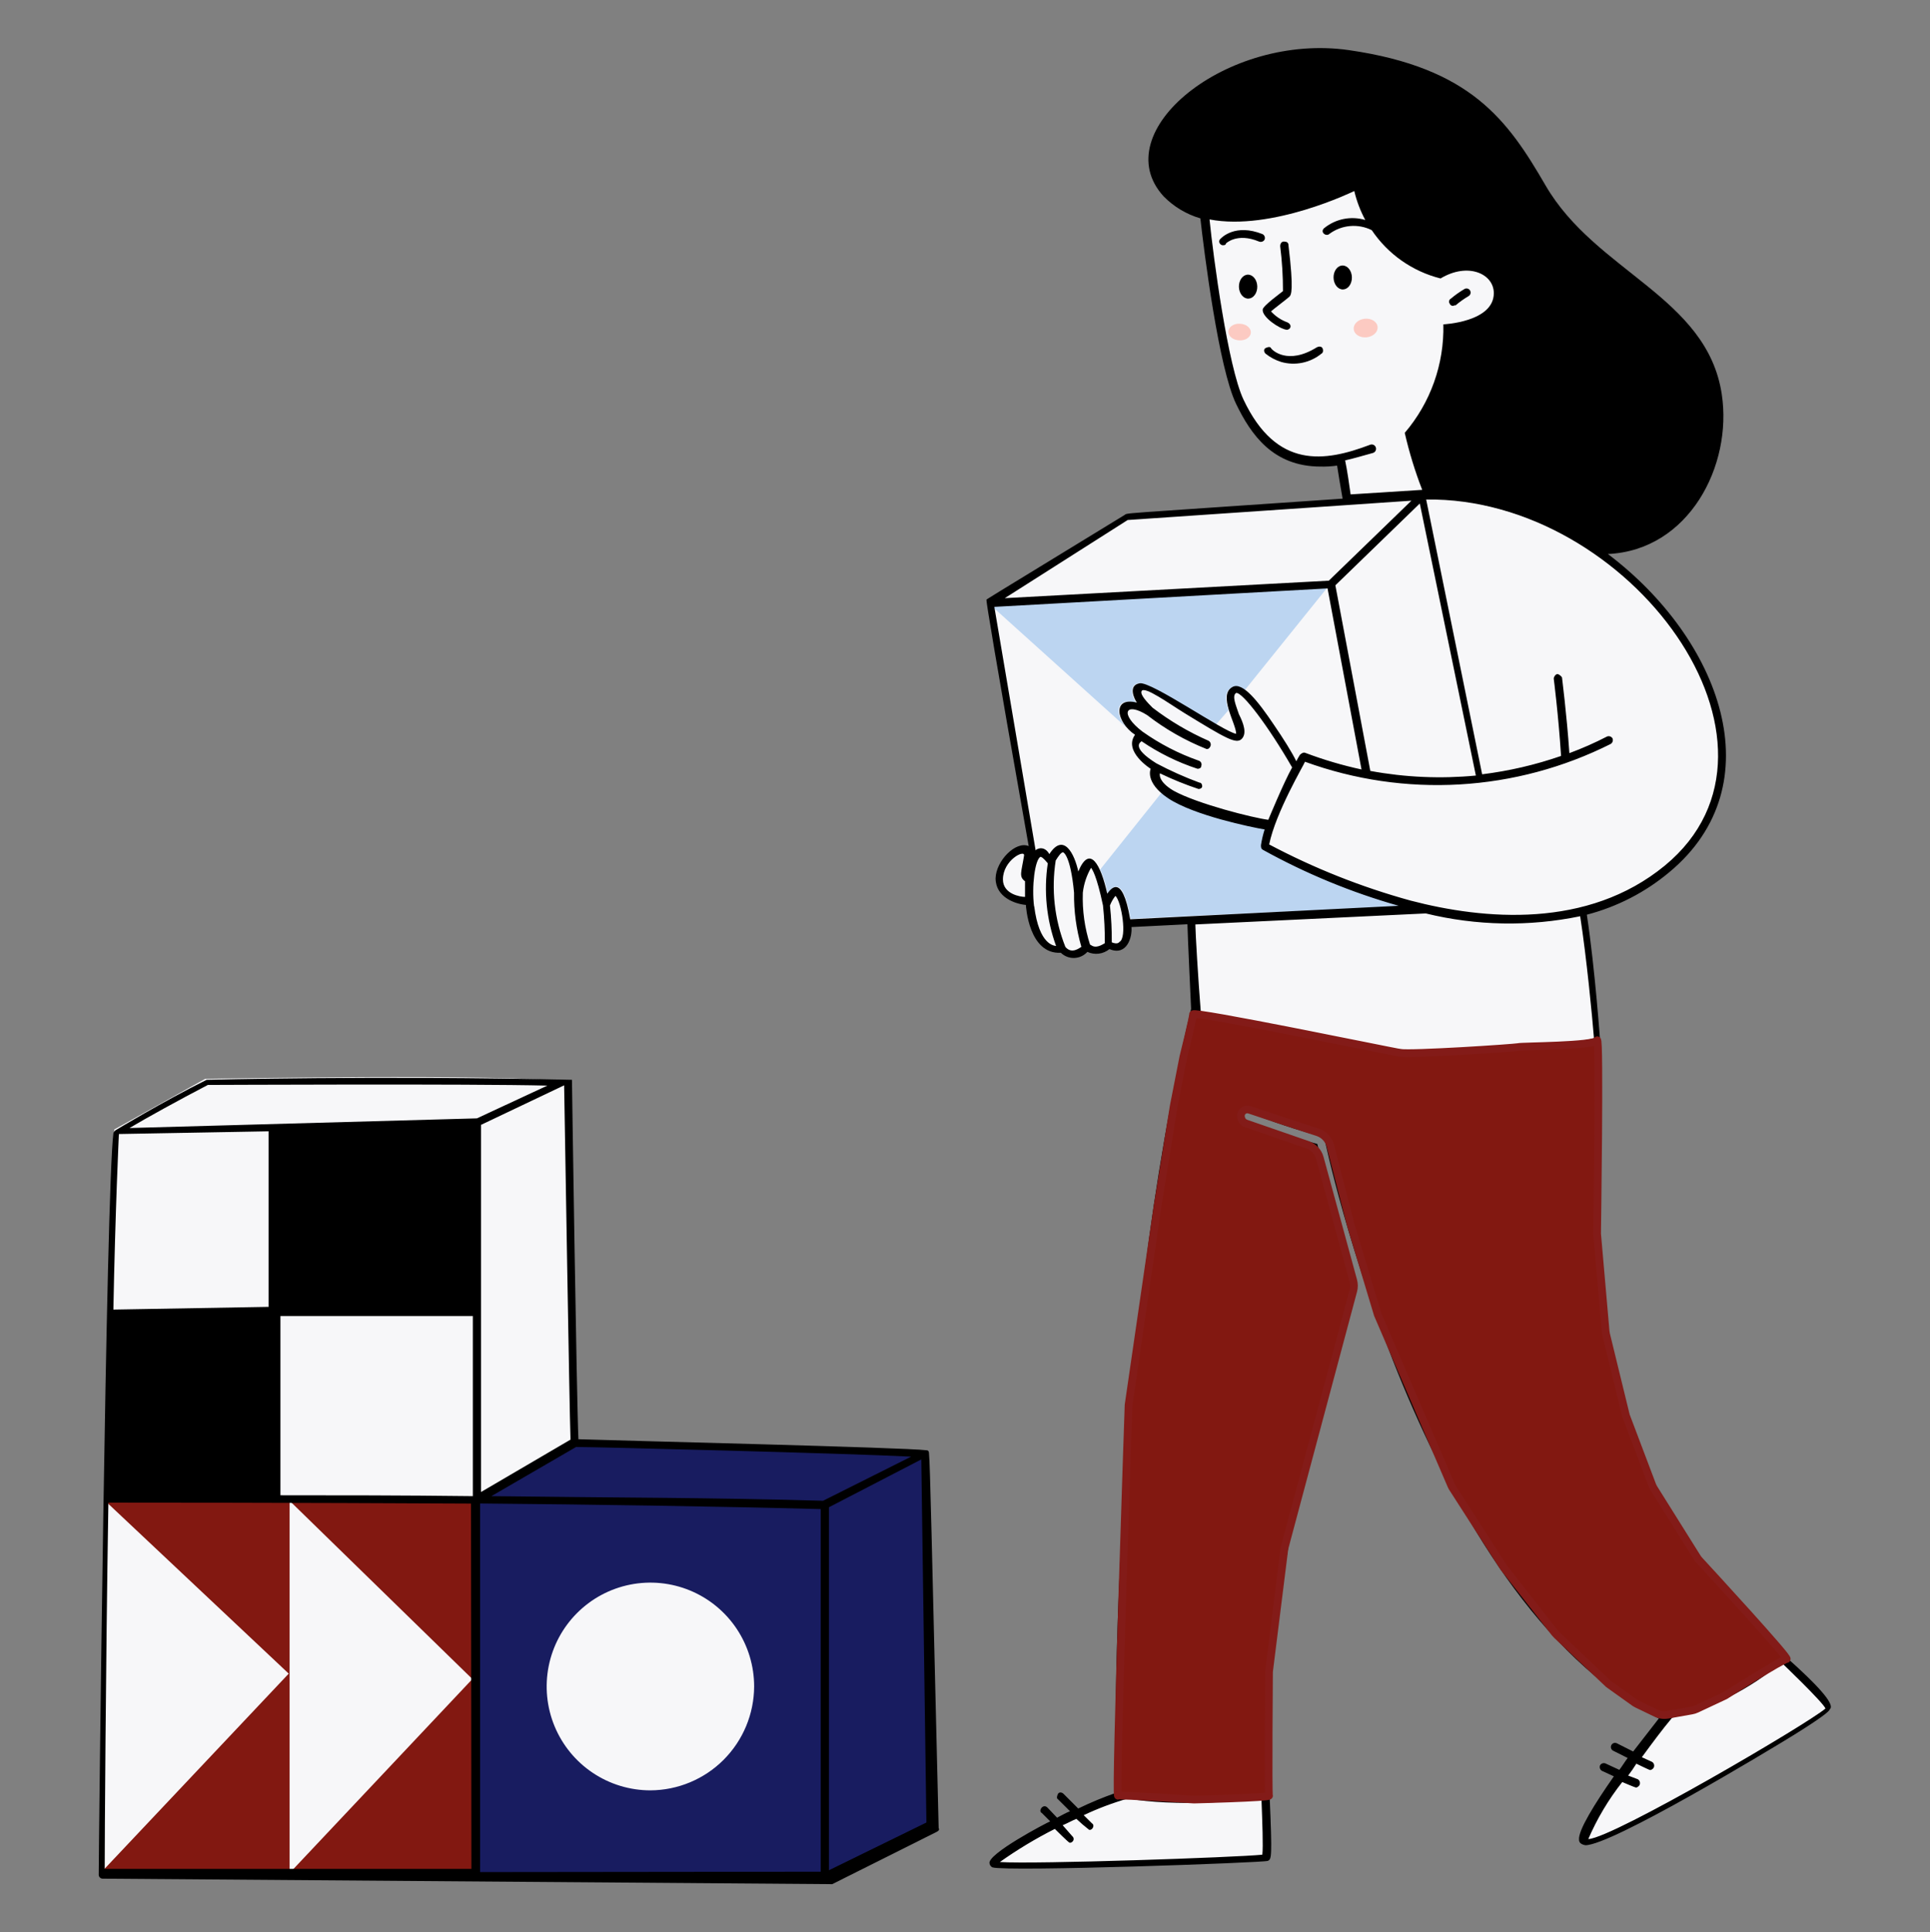 <?xml version="1.0" encoding="UTF-8"?> <svg xmlns="http://www.w3.org/2000/svg" width="1003" height="1004" viewBox="0 0 1003 1004" fill="none"><rect x="0" y="0" width="1003" height="1004" fill="#808080" stroke="none"/><path d="M864.235 891.502C864.736 890.548 906.712 880.056 924.415 860.93C924.415 860.93 947.785 879.103 951.145 888.139C951.145 888.139 830.434 964.091 824.215 957.415C820.855 954.553 834.195 934.975 864.235 891.502Z" fill="#F7F7F9"></path><path d="M584.197 931.16C584.197 931.16 606.163 938.791 656.213 931.612C657.749 942.688 658.068 953.899 657.166 965.045C657.166 965.045 523.014 972.876 516.545 968.86C510.076 964.844 584.197 931.16 584.197 931.16Z" fill="#F7F7F9"></path><path d="M625.722 111.143C625.722 111.143 637.607 185.64 639.513 196.483C641.419 207.326 658.62 247.587 696.784 239.002L699.643 259.534C699.643 259.534 588.009 267.667 586.103 267.667C584.197 267.667 517.899 309.182 514.539 312.545L536.956 443.417C536.956 443.417 534.599 440.053 528.38 442.463C522.162 444.873 509.775 466.86 534.599 468.366C534.599 468.366 536.956 494.169 550.798 494.169C550.798 494.169 559.373 499.189 565.09 493.215C566.929 494.28 569.113 494.577 571.169 494.042C573.224 493.506 574.987 492.181 576.073 490.354C576.073 490.354 584.649 498.938 587.557 478.406H619.954L621.86 528.054C621.86 528.054 724.467 568.214 829.431 540.504C829.431 540.504 824.416 485.284 822.761 475.244C822.761 475.244 911.326 452.854 893.372 373.538C873.663 286.642 780.284 258.078 741.618 258.932L731.588 228.812C745.068 213.184 752.224 193.076 751.648 172.437C751.648 172.437 789.612 169.877 776.723 145.681C770.154 133.683 748.088 143.773 748.088 143.773C737.859 140.123 728.703 133.972 721.451 125.881C714.2 117.789 709.082 108.012 706.563 97.438C705.36 96.334 663.384 116.916 625.722 111.143Z" fill="#F7F7F9"></path><path d="M668.65 171.333C664.839 170.881 655.762 164.656 656.213 160.841C656.213 158.933 666.243 151.755 666.744 151.253C666.763 143.432 666.277 135.618 665.29 127.86C665.29 126.906 665.792 125.5 667.196 125.5C668.6 125.5 669.603 125.952 669.603 127.408C672.462 151.253 671.007 153.211 670.054 154.164C669.102 155.118 661.479 160.841 660.526 161.795C662.879 164.37 665.822 166.334 669.102 167.518C671.659 168.773 670.807 171.333 668.65 171.333Z" fill="black"></path><path d="M665.792 188.049C662.841 187.124 660.086 185.66 657.667 183.732C656.714 182.778 656.714 181.373 657.667 180.871C658.62 180.369 660.075 179.917 660.526 180.871C660.977 181.825 669.101 189.957 684.397 180.419C685.35 179.917 686.754 179.917 687.256 180.871C687.757 181.825 687.707 183.28 686.754 183.732C683.868 186.093 680.454 187.72 676.803 188.471C673.153 189.223 669.374 189.078 665.792 188.049Z" fill="black"></path><path d="M635.702 127.408C635.445 127.44 635.184 127.411 634.94 127.324C634.696 127.237 634.476 127.094 634.297 126.906C634.079 126.737 633.902 126.52 633.78 126.272C633.658 126.024 633.595 125.751 633.595 125.475C633.595 125.199 633.658 124.926 633.78 124.678C633.902 124.43 634.079 124.213 634.297 124.044C634.749 123.593 641.92 115.912 656.213 121.685C656.696 121.961 657.06 122.405 657.236 122.933C657.412 123.461 657.387 124.036 657.166 124.546C656.883 125.022 656.438 125.38 655.914 125.555C655.389 125.73 654.819 125.711 654.307 125.5C642.873 120.731 637.156 126.454 637.156 126.454C636.905 127.408 636.203 127.408 635.702 127.408Z" fill="black"></path><path d="M755.009 158.933C754.507 158.933 753.554 158.431 753.554 157.98C753.36 157.775 753.216 157.527 753.135 157.257C753.053 156.986 753.036 156.701 753.085 156.422C753.134 156.144 753.247 155.881 753.415 155.655C753.584 155.428 753.803 155.245 754.056 155.118C756.284 153.246 758.666 151.567 761.177 150.098C761.427 149.973 761.7 149.898 761.979 149.878C762.258 149.859 762.538 149.894 762.804 149.982C763.069 150.071 763.315 150.211 763.526 150.395C763.737 150.578 763.911 150.801 764.036 151.052C764.161 151.303 764.235 151.575 764.255 151.855C764.275 152.134 764.24 152.415 764.151 152.68C764.063 152.946 763.923 153.192 763.74 153.403C763.556 153.615 763.333 153.788 763.083 153.913C760.733 155.318 758.502 156.913 756.413 158.682C755.961 158.431 755.46 158.933 755.009 158.933Z" fill="black"></path><path d="M689.613 305.518L646.935 358.529C646.092 357.653 645.005 357.051 643.816 356.8C642.627 356.549 641.39 356.662 640.265 357.123C635.902 359.382 636.905 364.252 638.359 369.071L631.89 376.5C605.812 360.788 595.481 354.362 591.77 355.015C586.053 355.969 588.912 363.097 590.366 365.055C579.834 362.193 578.882 370.828 585.351 377.956L514.539 314.152L689.613 305.518Z" fill="#BCD5F1"></path><path d="M587.558 477.452C583.245 452.352 577.026 462.392 575.622 464.099C574.79 459.864 573.478 455.737 571.71 451.8L603.806 411.64C612.633 420.475 645.932 429.06 657.717 430.766C656.869 433.406 656.232 436.108 655.812 438.849C655.812 439.802 655.812 440.756 656.765 441.258C680.232 453.33 704.716 463.308 729.933 471.077C737.556 471.077 698.79 471.88 587.558 477.452Z" fill="#BCD5F1"></path><path d="M928.176 860.93C848.488 787.889 823.614 702.399 830.384 599.89C832.239 571.276 831.788 551.196 831.788 544.971C831.788 542.612 828.929 503.456 824.667 475.244C840.44 471.144 855.104 463.582 867.595 453.106C922.359 407.524 894.124 332.023 835.599 287.847C877.625 285.939 900.443 242.014 894.776 204.766C887.053 154.164 829.28 141.313 803.202 96.334C783.544 62.499 764.537 35.241 701.097 26.054C637.657 16.867 574.167 68.573 604.709 102.007C609.992 107.399 616.571 111.341 623.816 113.452C625.722 130.621 633.344 191.262 642.422 209.937C650.044 225.649 661.479 242.416 686.303 242.416C689.17 242.485 692.039 242.317 694.878 241.914C695.38 245.277 696.784 253.862 697.737 259.082C574.418 267.566 586.956 266.311 584.197 267.717C507.568 314.553 513.335 310.939 512.633 311.642C512.633 313.298 516.445 337.194 534.599 439.602C527.879 436.74 517.598 447.282 517.398 456.318C517.398 466.358 527.879 469.722 533.145 470.174C533.145 470.676 534.599 495.976 551.299 495.023C552.222 495.922 553.318 496.625 554.519 497.09C555.72 497.556 557.003 497.774 558.291 497.732C559.578 497.69 560.844 497.388 562.012 496.845C563.181 496.302 564.227 495.528 565.09 494.571C566.949 495.428 569.01 495.747 571.041 495.489C573.071 495.232 574.988 494.409 576.575 493.115C585.602 496.93 588.51 486.89 588.009 481.669L617.096 480.214C617.096 483.577 619.001 524.139 619.001 524.139C576.575 701.796 579.433 914.795 579.884 931.512C573.219 933.856 566.689 936.571 560.326 939.644L552.703 932.014C551.75 931.06 550.346 931.06 549.845 932.014C549.343 932.967 548.892 934.373 549.845 934.875L556.063 941.05C553.656 942.003 551.299 943.459 549.343 944.413L544.328 939.142C542.021 936.833 539.313 941.05 541.47 942.003L545.782 946.321C544.328 946.823 512.383 963.539 514.288 968.308C514.364 968.718 514.536 969.104 514.788 969.435C515.041 969.767 515.368 970.034 515.743 970.216C523.365 972.575 656.915 967.806 658.871 966.852C660.827 965.899 661.178 965.447 659.824 933.419C654.809 821.674 693.173 698.935 703.705 668.363C694.628 635.432 686.503 601.547 684.598 594.368C671.258 591.005 647.386 581.919 646.433 581.467C645.958 581.184 645.601 580.739 645.426 580.213C645.251 579.688 645.27 579.118 645.481 578.606C645.756 578.122 646.2 577.757 646.728 577.581C647.255 577.405 647.829 577.43 648.339 577.652C660.942 582.767 673.857 587.076 687.005 590.553C687.37 590.577 687.713 590.732 687.972 590.991C688.23 591.25 688.385 591.594 688.409 591.959C688.409 592.461 738.559 830.76 862.079 892.858L848.739 910.026L840.163 905.709C839.656 905.493 839.086 905.479 838.569 905.671C838.052 905.862 837.628 906.245 837.384 906.74C837.14 907.234 837.095 907.804 837.257 908.331C837.42 908.858 837.777 909.303 838.257 909.574L845.88 913.389C844.426 915.297 843.022 917.656 841.567 919.564L834.396 916.251C833.886 916.029 833.312 916.004 832.784 916.18C832.257 916.356 831.813 916.721 831.537 917.205C831.327 917.717 831.308 918.287 831.482 918.812C831.657 919.338 832.015 919.783 832.49 920.066L838.709 922.927C828.679 937.234 820.103 951.09 820.605 955.859C820.605 957.314 821.557 958.268 823.914 958.72C837.505 958.72 918.196 910.126 932.238 901.442C950.794 889.896 950.844 888.54 951.295 887.587C952.85 884.826 944.876 875.739 928.176 860.93ZM532.693 466.007C530.286 466.007 521.209 464.551 521.209 456.921C521.209 446.881 532.693 441.158 532.192 444.521C530.838 453.106 529.333 455.465 532.693 457.875V466.007ZM865.188 449.742C825.068 482.723 771.207 477.904 733.043 467.914C707.563 460.904 682.927 451.124 659.573 438.748C662.933 422.082 677.727 397.233 678.178 395.777C703.894 405.141 731.249 409.152 758.568 407.564C785.887 405.976 812.594 398.822 837.054 386.54C837.533 386.248 837.892 385.794 838.066 385.26C838.241 384.727 838.22 384.148 838.007 383.629C837.723 383.153 837.279 382.795 836.754 382.62C836.23 382.445 835.66 382.464 835.148 382.675C828.811 385.95 822.279 388.833 815.59 391.309C814.135 370.275 811.778 352.605 811.778 352.153C811.778 351.702 810.324 350.246 809.371 350.246C808.418 350.246 807.465 351.651 807.465 352.605C807.465 352.605 809.872 371.229 811.277 392.765C797.975 397.376 784.225 400.573 770.254 402.303L741.167 259.534C846.783 258.028 941.516 386.892 865.188 449.742ZM623.314 406.62C615.625 403.782 608.136 400.428 600.897 396.58C587.457 388.147 592.773 385.586 593.275 385.135C602.249 391.25 612.042 396.067 622.362 399.442C623.314 399.442 624.267 398.99 624.267 398.036C624.385 397.758 624.442 397.457 624.433 397.155C624.425 396.853 624.351 396.556 624.218 396.284C624.085 396.013 623.895 395.773 623.661 395.582C623.427 395.39 623.155 395.252 622.863 395.175C612.497 391.539 602.689 386.47 593.726 380.115C581.79 371.029 584.649 364.352 596.133 371.53C605.583 378.849 616.017 384.797 627.126 389.201C628.079 389.201 628.58 388.699 629.031 387.745C629.253 387.234 629.278 386.66 629.102 386.132C628.926 385.604 628.562 385.159 628.079 384.884C617.733 380.345 607.967 374.581 598.992 367.715C596.584 365.306 592.322 360.988 593.275 359.081C594.679 356.219 607.668 365.657 615.692 370.577C636.905 383.578 642.422 386.791 645.28 383.93C648.139 381.069 646.233 375.798 643.826 371.029C642.422 366.711 640.014 361.491 642.422 360.035C645.731 359.583 659.121 377.253 671.508 398.739C667.196 406.369 659.121 425.947 659.121 425.947C651.448 424.993 622.412 417.714 609.974 410.887C601.399 405.867 602.803 401.801 602.803 401.801C609.308 404.941 616.008 407.658 622.863 409.934C623.816 409.934 624.769 409.432 624.769 408.478C624.769 407.524 624.267 406.62 623.314 406.62ZM712.13 400.546L693.976 304.112L737.857 261.592L766.994 402.956C748.683 404.705 730.218 403.894 712.13 400.546ZM646.233 207.627C638.109 190.459 630.486 133.131 628.58 114.004C661.027 120.229 703.805 99.246 703.805 99.246C705.047 104.494 706.969 109.556 709.522 114.306C705.865 113.207 701.994 113.027 698.251 113.78C694.508 114.533 691.007 116.196 688.058 118.623C685.902 120.731 689.262 123.141 690.917 121.484C694.052 119.182 697.759 117.786 701.632 117.45C705.506 117.113 709.398 117.849 712.882 119.577C721.297 132.075 734.033 141.016 748.639 144.677C762.932 136.092 776.322 142.267 776.322 152.307C776.322 167.367 750.094 168.522 750.094 168.522C750.582 189.147 743.438 209.225 730.034 224.896C732.336 234.977 735.37 244.875 739.111 254.514L701.899 256.874C701.398 253.058 699.994 243.52 699.041 239.203C703.304 238.249 708.068 236.844 713.334 235.388C713.643 235.321 713.935 235.19 714.191 235.003C714.446 234.816 714.659 234.578 714.817 234.303C714.974 234.028 715.072 233.723 715.104 233.408C715.136 233.092 715.101 232.774 715.002 232.473C714.903 232.172 714.742 231.895 714.529 231.661C714.316 231.426 714.056 231.239 713.767 231.112C713.477 230.984 713.164 230.919 712.847 230.921C712.531 230.922 712.218 230.991 711.929 231.121C688.459 240.006 663.384 243.922 646.233 207.627ZM586.053 270.177L733.494 260.137L690.566 301.702L522.162 310.788L586.053 270.177ZM537.407 470.977C536.053 460.435 537.859 446.63 540.717 445.174C541.219 445.174 542.172 445.676 544.529 448.537C542.35 462.997 543.833 477.772 548.842 491.509C547.939 491.308 540.015 491.258 537.458 470.776L537.407 470.977ZM553.656 491.96C548.006 477.719 546.274 462.221 548.641 447.081C550.095 444.722 551.5 442.815 552.452 442.815C552.452 442.815 556.264 443.768 558.17 463.798C558.034 473.323 559.318 482.815 561.981 491.96C561.279 492.262 557.016 496.077 553.656 491.96ZM566.545 491.007C563.692 482.23 562.402 473.021 562.733 463.798C563.26 459.251 564.71 454.861 566.996 450.897C567.497 451.399 569.905 454.712 573.215 470.475C573.894 476.978 574.212 483.514 574.167 490.053C572.763 490.806 569.403 493.215 566.695 490.806L566.545 491.007ZM581.59 489.601C580.637 490.555 578.731 490.053 577.778 489.601C577.831 483.212 577.513 476.826 576.825 470.475C577.51 468.662 578.475 466.968 579.684 465.455C582.843 468.467 585.902 487.342 581.74 489.4L581.59 489.601ZM587.357 477.653C583.044 452.553 576.825 462.593 575.421 464.3C572.061 449.24 566.344 438.497 560.376 452.804C558.47 443.768 552.753 432.272 545.331 443.768C542.473 438.748 538.21 441.359 538.21 441.861L516.746 315.306L689.914 305.718L707.566 399.793C697.673 397.651 687.951 394.782 678.479 391.209C677.526 390.757 676.574 391.209 675.571 392.163C674.878 393.25 674.241 394.373 673.665 395.526C671.509 391.008 666.995 383.829 661.98 376.5C653.906 364.502 645.731 354.061 640.516 356.922C632.743 361.139 642.422 375.998 642.422 381.269C636.153 380.366 598.44 353.96 592.271 355.015C586.103 356.069 589.413 363.097 590.817 365.055C577.929 361.741 579.834 375.095 589.864 381.771C583.646 390.406 597.989 399.442 597.989 399.442C597.989 399.442 594.729 406.52 607.066 414.753C620.456 423.688 650.446 429.813 657.216 430.967C656.368 433.624 655.73 436.343 655.31 439.1C655.31 440.053 655.31 441.007 656.263 441.509C678.608 453.89 702.301 463.66 726.874 470.625L587.357 477.653ZM655.561 934.473C656.012 946.421 656.514 959.573 656.012 963.64C642.221 965.045 538.21 968.66 519.604 967.455C528.693 961.014 538.248 955.258 548.19 950.236C548.19 950.236 555.361 957.415 555.863 957.415C556.12 957.447 556.38 957.418 556.624 957.331C556.868 957.244 557.088 957.101 557.267 956.913C557.485 956.744 557.662 956.527 557.784 956.279C557.906 956.031 557.969 955.758 557.969 955.482C557.969 955.206 557.906 954.933 557.784 954.685C557.662 954.437 557.485 954.22 557.267 954.051L552.252 948.329C554.609 947.375 557.016 945.969 559.373 945.015C561.499 947.034 563.725 948.943 566.043 950.738C566.308 950.771 566.576 950.742 566.828 950.655C567.08 950.568 567.309 950.425 567.497 950.236C568.45 949.282 568.45 947.877 567.497 947.375L563.185 943.108C570.578 939.614 578.243 936.727 586.103 934.473C610.927 938.74 643.826 935.929 655.761 934.473H655.561ZM624.067 526.146C622.662 508.978 621.208 483.677 621.208 480.314L740.966 474.591C767.273 481.037 794.684 481.534 821.206 476.047C824.566 497.984 827.425 527.602 828.378 539.55C735.901 558.174 646.935 532.873 624.267 526.146H624.067ZM825.419 955.507C829.994 944.909 835.928 934.953 843.072 925.889C843.072 925.889 849.742 928.751 850.193 928.751C850.644 928.751 851.647 928.299 852.099 927.345C852.312 926.826 852.333 926.247 852.159 925.713C851.984 925.18 851.625 924.726 851.146 924.433L846.131 922.526C847.657 920.542 849.079 918.481 850.394 916.351C850.394 916.351 857.114 919.664 857.565 919.664C858.016 919.664 859.019 919.213 859.471 918.259C859.692 917.748 859.717 917.174 859.541 916.646C859.365 916.117 859.001 915.673 858.518 915.397L853.252 912.988C858.518 905.809 863.784 898.681 868.999 892.456C889.898 887.468 909.341 877.652 925.769 863.792C925.769 863.792 947.283 884.324 948.688 887.687C939.159 895.819 838.959 954.553 825.62 955.507H825.419Z" fill="black"></path><path d="M693.033 144.275C693.069 145.926 693.606 147.498 694.526 148.646C695.445 149.793 696.671 150.422 697.935 150.394C699.198 150.366 700.396 149.684 701.263 148.497C702.131 147.309 702.598 145.715 702.561 144.064C702.525 142.413 701.988 140.841 701.069 139.693C700.614 139.125 700.078 138.678 699.493 138.378C698.908 138.078 698.285 137.931 697.66 137.945C696.396 137.973 695.199 138.655 694.331 139.842C693.463 141.03 692.996 142.624 693.033 144.275Z" fill="black"></path><path d="M643.856 149.029C643.874 149.846 644.015 150.653 644.271 151.403C644.527 152.153 644.894 152.831 645.349 153.4C645.804 153.968 646.339 154.415 646.924 154.715C647.509 155.015 648.132 155.162 648.758 155.148C649.384 155.135 649.999 154.96 650.571 154.634C651.142 154.309 651.657 153.838 652.086 153.251C652.516 152.663 652.852 151.969 653.074 151.208C653.297 150.448 653.403 149.636 653.384 148.818C653.348 147.167 652.811 145.595 651.892 144.447C650.972 143.3 649.746 142.671 648.483 142.699C647.219 142.727 646.022 143.409 645.154 144.597C644.286 145.784 643.819 147.378 643.856 149.029Z" fill="black"></path><path d="M703.529 171.057C703.579 171.688 703.792 172.299 704.155 172.853C704.519 173.407 705.026 173.894 705.647 174.284C706.268 174.675 706.991 174.962 707.773 175.129C708.555 175.296 709.381 175.339 710.203 175.255C711.024 175.172 711.824 174.964 712.557 174.644C713.29 174.323 713.941 173.897 714.472 173.389C715.002 172.882 715.402 172.303 715.647 171.687C715.893 171.071 715.979 170.43 715.901 169.802C715.852 169.17 715.639 168.56 715.275 168.006C714.912 167.452 714.405 166.965 713.784 166.574C713.162 166.183 712.44 165.896 711.658 165.729C710.875 165.563 710.05 165.52 709.228 165.603C708.407 165.686 707.606 165.894 706.873 166.215C706.14 166.535 705.49 166.962 704.959 167.469C704.429 167.977 704.029 168.556 703.784 169.171C703.538 169.787 703.452 170.428 703.529 171.057Z" fill="#FCCAC2"></path><path d="M643.976 176.83C644.736 176.884 645.497 176.823 646.216 176.651C646.935 176.479 647.597 176.198 648.162 175.827C648.728 175.455 649.186 174.999 649.51 174.486C649.834 173.973 650.017 173.413 650.048 172.838C650.08 172.264 649.959 171.687 649.693 171.142C649.427 170.597 649.021 170.094 648.499 169.663C647.978 169.232 647.351 168.881 646.655 168.632C645.959 168.382 645.209 168.239 644.448 168.21C643.688 168.155 642.925 168.216 642.206 168.388C641.486 168.56 640.824 168.84 640.258 169.212C639.691 169.584 639.233 170.04 638.909 170.554C638.585 171.068 638.402 171.628 638.37 172.203C638.339 172.778 638.461 173.355 638.728 173.901C638.994 174.446 639.401 174.95 639.924 175.381C640.447 175.812 641.075 176.162 641.772 176.411C642.468 176.66 643.22 176.802 643.981 176.83" fill="#FCCAC2"></path><path d="M59.378 586.838L106.619 560.534C106.619 560.534 262.636 557.672 294.13 561.989L299.145 749.185C299.145 749.185 458.973 751.595 481.39 755.41C481.39 755.41 485.703 932.114 484.75 947.375C484.75 947.375 438.462 973.178 430.839 975.085C430.839 975.085 62.036 975.537 52.959 973.629C52.257 973.178 53.661 694.768 59.378 586.838Z" fill="#F7F7F9"></path><path d="M150.5 779.757V973.178H52.257L150.049 869.565L54.614 779.757H150.5Z" fill="#821811"></path><path d="M245.935 779.757V973.178H150.5L245.484 872.376L150.5 779.757H245.935Z" fill="#821811"></path><path d="M480.688 754.908C457.769 753 299.847 748.733 299.847 748.733L247.841 778.1L245.735 973.178H430.086L483.998 946.923C483.998 937.837 480.688 754.908 480.688 754.908ZM338.011 930.206C327.348 930.206 316.925 927.041 308.059 921.112C299.194 915.182 292.284 906.754 288.203 896.893C284.123 887.032 283.055 876.182 285.136 865.713C287.216 855.245 292.35 845.63 299.89 838.082C307.429 830.535 317.036 825.396 327.493 823.313C337.951 821.231 348.791 822.3 358.642 826.384C368.493 830.469 376.913 837.386 382.836 846.26C388.76 855.135 391.922 865.568 391.922 876.241C391.856 890.534 386.155 904.221 376.059 914.328C365.963 924.434 352.289 930.14 338.011 930.206Z" fill="#181C60"></path><path d="M487.809 949.784C484.048 794.164 483.396 761.735 482.794 755.309C482.794 754.757 482.794 753.502 481.44 753.502C470.457 752.046 320.659 748.482 300.599 747.779C299.646 727.197 297.239 561.487 297.239 561.035C195.986 558.726 107.973 561.035 107.371 561.035C84.703 572.28 59.879 587.34 59.879 587.34C59.879 587.34 58.926 588.294 58.926 588.796C55.115 618.916 51.303 959.824 51.303 974.181C51.339 974.676 51.55 975.141 51.901 975.491C52.251 975.842 52.715 976.054 53.209 976.089L432.494 978.95L486.856 951.742C487.809 951.19 488.311 950.738 487.809 949.784ZM296.487 747.98L249.998 775.189V584.429L293.177 563.897C293.628 588.244 295.885 731.063 296.487 747.98ZM108.023 563.696C111.935 563.696 244.531 563.043 284.451 564.047L247.841 581.065L67.301 586.085C76.027 580.864 93.279 571.377 108.023 563.696ZM61.785 589.198L139.567 587.792V679.005L58.926 680.411C59.879 629.307 61.785 589.198 61.785 589.198ZM244.983 971.019H54.413C54.413 955.959 54.914 868.561 56.319 780.711C70.16 780.711 150.3 780.711 244.782 781.213L244.983 971.019ZM145.736 776.895V683.774H245.735V777.347C209.226 776.895 174.873 776.895 145.736 776.895ZM249.496 972.675V781.162C307.219 781.664 371.16 782.618 426.526 784.074V972.475L249.496 972.675ZM255.013 777.548L299.396 751.795C309.426 751.795 439.816 755.109 473.516 756.815L427.729 779.757C373.818 778.1 312.234 778.1 255.013 777.347V777.548ZM430.789 971.722V783.12L478.782 758.271L481.44 946.923L430.789 971.722Z" fill="black"></path><path d="M685.889 601.592L703.289 665.394C703.755 667.101 703.759 668.9 703.302 670.609L667.5 804.5L659.5 868.5C659.5 868.5 659 932 659.5 933C660 934 620.5 935 620.5 935C620.5 935 582.5 932.5 581 933C579.5 933.5 586.5 730 586.5 730L601.5 627L610 574.5L615 549C615 549 620 529 620 527C620 525 721.5 546 727.5 547C733.5 548 787 544.5 789 544C791 543.5 828.5 543.5 830 540.5C831.5 537.5 830 641 830 641L834.434 691.74C834.478 692.246 834.561 692.748 834.681 693.241L845 735.5L858.648 771.571C858.882 772.189 859.177 772.782 859.528 773.342L882.006 809.211C882.335 809.736 882.697 810.213 883.116 810.668C888.705 816.731 930.366 862 928.5 862C926.5 862 896.5 881 896.5 881L881.701 887.937C880.904 888.311 880.061 888.577 879.194 888.73L866.673 890.94C864.61 891.304 862.485 891.011 860.597 890.102L850.775 885.373C850.259 885.125 849.766 884.833 849.3 884.5L836 875L809.044 849.514C808.682 849.172 808.346 848.803 808.039 848.411L781.5 814.5L754.947 773.196C754.65 772.733 754.391 772.246 754.173 771.74L716 683L702 636.5L691.371 595.312C690.517 592.003 688.033 589.359 684.784 588.302L668.5 583L649.269 576.59C648.169 576.223 646.958 576.452 646.067 577.194C645.105 577.996 644.671 579.268 644.943 580.492L645.022 580.848C645.319 582.185 646.289 583.273 647.583 583.721L679.512 594.773C682.633 595.854 685.02 598.406 685.889 601.592Z" fill="#821811" stroke="#831B18" stroke-width="4"></path></svg> 